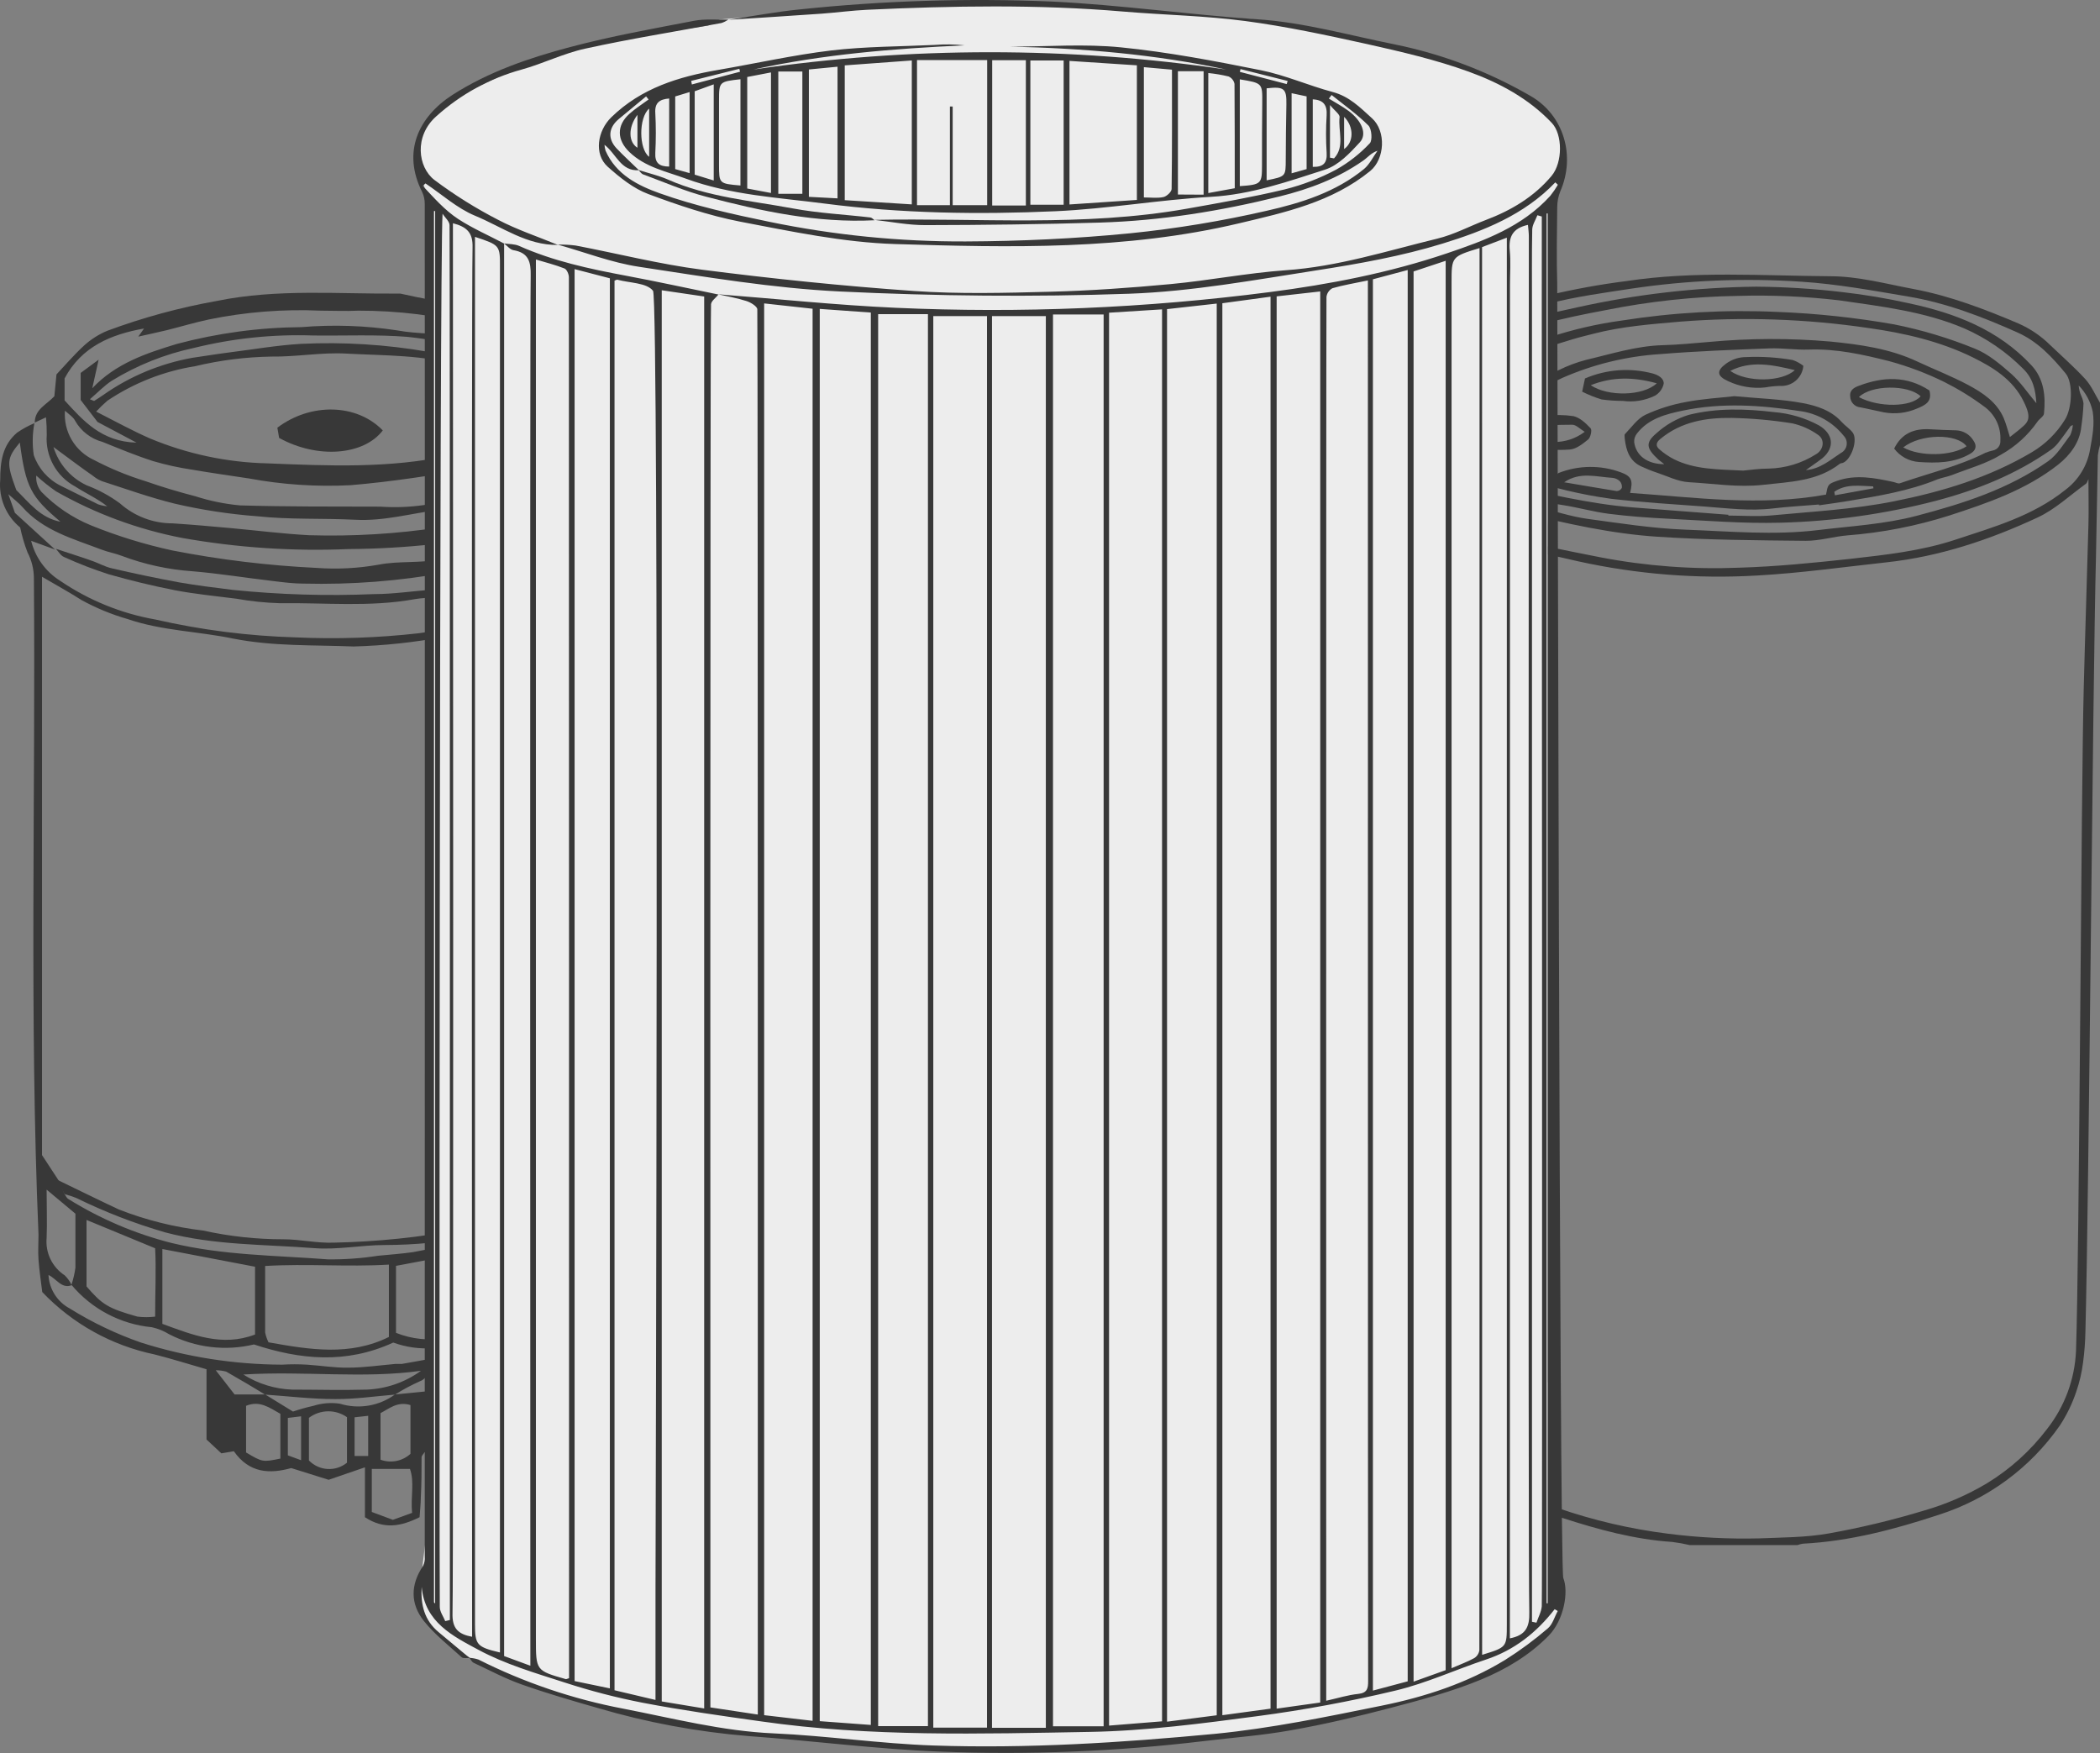 <?xml version="1.0" encoding="UTF-8"?> <svg xmlns="http://www.w3.org/2000/svg" width="757" height="632" viewBox="0 0 757 632" fill="none"><rect x="0" y="0" width="757" height="632" fill="#808080" stroke="none"/><path d="M12.533 152.332C12.533 147.52 16.76 145.901 19.593 142.843L20.357 134.973C23.46 131.69 26.697 127.868 30.384 124.495C32.837 122.281 35.65 120.501 38.702 119.233C51.513 114.475 64.726 110.878 78.18 108.485C100.123 103.988 122.245 106.057 144.277 105.832C160.015 109.43 176.111 111.004 191.534 116.715C201.263 119.929 209.822 125.953 216.129 134.029C216.18 135.803 216.421 137.567 216.849 139.29C217.488 141.375 218.578 143.294 220.041 144.911C223.638 148.734 227.55 152.197 231.327 155.839C233.614 158.145 235.404 160.895 236.586 163.92C237.768 166.945 238.317 170.18 238.199 173.426C238.081 176.671 237.298 179.858 235.9 182.789C234.501 185.72 232.516 188.333 230.068 190.466C229.899 193.107 229.307 195.704 228.314 198.156C226.095 202.688 225.206 207.756 225.752 212.772C225.752 277.889 226.246 343.186 225.437 408.168C225.437 424.402 224.493 440.727 223.773 456.961C223.611 460.515 222.559 463.972 220.712 467.013C218.866 470.054 216.285 472.582 213.207 474.365C201.426 481.515 189.376 487.856 175.257 489.565C171.345 489.969 167.479 490.959 163.252 491.723V518.705L158.396 523.877L153.045 523.517C152.685 524.147 151.966 524.731 151.966 525.361C151.966 530.128 151.966 534.94 151.696 539.707C151.696 542.135 151.381 544.563 151.247 546.947C144.502 550.275 138.432 551.444 131.552 546.947V528.959L118.468 533.456L104.979 529.228C97.245 531.387 89.871 531.117 84.296 523.157L79.799 523.922L74.448 518.93V493.612C68.064 491.768 61.904 489.834 55.699 488.26C40.241 485.044 26.128 477.202 15.231 465.775C14.826 462.492 14.197 458.31 13.882 454.128C13.658 451.115 13.882 448.102 13.882 445.134C10.555 366.256 12.848 287.333 12.219 208.455C12.212 205.213 11.426 202.02 9.925 199.146C8.798 196.225 7.911 193.217 7.273 190.152C4.768 188.098 2.804 185.464 1.55 182.477C0.296 179.491 -0.209 176.244 0.078 173.018C0.078 166.362 0.888 160.471 6.149 155.974C8.109 154.624 10.203 153.478 12.398 152.556C11.677 156.354 11.601 160.246 12.174 164.069C13.838 168.861 17.306 172.814 21.841 175.087C26.337 177.335 30.834 179.584 35.33 181.787C36.404 182.167 37.522 182.408 38.657 182.507C34.925 179.629 30.834 177.785 27.057 175.356C23.74 173.57 21.012 170.861 19.2 167.557C17.389 164.254 16.573 160.496 16.85 156.739C16.868 154.637 16.778 152.535 16.58 150.443L12.533 152.332ZM156.103 501.122L160.059 492.757C155.293 492.083 154.529 496.85 151.381 497.929C148.27 499.31 145.264 500.919 142.389 502.741C135.239 503.325 128.045 504.405 120.851 504.36C112.398 504.36 103.99 503.325 95.537 502.741C91.04 499.953 86.274 497.165 81.553 494.466C80.322 494.132 79.051 493.966 77.776 493.972L84.565 502.696H95.581L105.608 508.857C108.026 508.032 110.488 507.341 112.982 506.788C116.06 505.811 119.321 505.55 122.515 506.024C125.858 507.054 129.395 507.289 132.845 506.711C136.296 506.134 139.563 504.759 142.389 502.696L155.878 501.347C157.137 507.553 155.248 514.028 157.137 520.774C160.914 516.277 160.914 516.277 160.015 499.773L156.103 501.122ZM23.28 430.473C23.729 431.058 23.999 431.868 24.628 432.227C36.106 439.381 48.618 444.721 61.724 448.057C80.249 452.554 99.403 452.554 118.288 453.993C124.309 454.054 130.325 453.618 136.274 452.689C140.5 452.284 144.727 451.969 148.908 451.385C155.263 450.067 161.689 449.121 168.153 448.552C184.969 448.192 198.908 440.367 213.117 432.452C214.813 431.164 216.325 429.651 217.613 427.955L215.365 427.146C215.939 426.083 216.649 425.101 217.478 424.223C223.368 419.186 224.223 412.755 224.178 405.335C223.953 342.376 224.178 279.193 224.178 216.1V207.42C219.277 210.613 215.185 213.761 210.689 216.414C200.592 221.4 189.822 224.884 178.719 226.758C172.649 228.107 166.444 228.781 160.239 229.546C149.437 231.572 138.492 232.745 127.506 233.053C113.027 232.469 98.549 233.053 84.116 230.22C71.481 227.567 58.441 227.432 45.986 223.16C40.22 221.504 34.655 219.211 29.395 216.324C24.898 213.446 20.042 210.793 15.141 207.915V416.398L21.032 425.392L23.28 430.473ZM35.555 129.666L33.262 139.965C41.715 130.971 52.776 127.328 63.702 124C78.373 120.083 93.481 118.043 108.666 117.929C120.168 116.97 131.743 117.362 143.153 119.098C150.752 120.537 158.756 119.908 166.175 121.842C180.023 125.484 194.142 129.082 205.473 140.684C205.496 138.344 204.897 136.04 203.735 134.009C202.573 131.978 200.892 130.293 198.863 129.127C190.487 123.611 181.224 119.58 171.48 117.21C157.648 113.72 143.435 111.967 129.169 111.993C124.673 112.218 120.177 111.993 115.68 111.993C102.111 111.378 88.518 112.45 75.213 115.186C70.132 116.265 65.096 117.794 60.015 119.053C56.643 119.863 53.27 120.582 49.853 121.347L51.922 118.424C40.051 120.537 29.44 124.9 23.28 136.412V144.327C30.024 151.702 36.544 159.212 49.224 159.572L35.15 152.107L29.08 144.192V134.433L35.555 129.666ZM25.843 463.302C22.201 464.696 20.402 461.008 17.479 459.614C17.605 462.124 18.38 464.557 19.728 466.677C21.075 468.798 22.95 470.532 25.168 471.711C33.243 476.746 41.855 480.864 50.843 483.988C67.278 489.201 84.41 491.885 101.651 491.948C104.646 491.771 107.649 491.771 110.644 491.948C115.59 492.263 120.581 493.117 125.527 493.027C131.238 493.027 136.948 492.173 142.658 491.678C143.423 491.678 144.187 491.678 144.907 491.678C153.045 490.284 161.094 488.71 169.232 487.181C173.958 486.89 178.651 486.198 183.261 485.112C194.841 481.3 205.795 475.799 215.77 468.788C216.759 464.741 220.536 461.503 220.266 457.141C215.455 459.974 210.689 462.672 206.057 465.505C204.83 466.371 203.7 467.366 202.685 468.473C198.188 472.926 192.453 475.919 186.228 477.063C180.604 477.906 175.135 479.572 169.996 482.01C165.691 484.299 160.952 485.659 156.088 486C151.224 486.341 146.342 485.655 141.759 483.988C124.673 491.813 108.171 490.149 91.535 484.663C81.23 487.135 70.381 485.827 60.959 480.975C59.045 479.798 56.948 478.947 54.754 478.457C43.451 477.378 33.03 471.884 25.753 463.167C26.423 461.147 26.905 459.07 27.192 456.961C27.192 450.485 27.192 444.054 27.192 437.534L16.805 428.854C16.805 435.285 17.03 440.772 16.805 446.258C16.563 448.887 17.042 451.532 18.191 453.909C19.34 456.286 21.114 458.305 23.325 459.749C24.373 460.77 25.227 461.974 25.843 463.302ZM216.309 167.981L215.859 161.506C212.942 164.446 209.733 167.083 206.282 169.375C198.728 173.288 190.86 176.571 182.991 179.898C180.866 180.598 178.659 181.021 176.426 181.158C170.491 182.057 164.556 183.046 158.441 183.766C148.324 185.025 138.432 187.948 128 187.363C116.265 186.779 104.484 187.363 92.704 186.104C82.757 185.356 72.881 183.853 63.163 181.607C54.17 179.404 45.537 176.301 36.769 173.468C35.61 173.015 34.531 172.377 33.576 171.579C29.08 168.476 24.988 165.328 19.278 161.146C20.195 164.156 21.733 166.94 23.793 169.318C25.853 171.696 28.39 173.616 31.238 174.952C35.502 176.554 39.526 178.733 43.199 181.427C48.444 186.109 55.233 188.688 62.263 188.668C69.233 189.117 76.202 189.747 83.171 190.377C92.614 191.231 102.011 192.445 111.454 192.94C127.229 193.414 143.015 192.466 158.621 190.107C164.029 189.595 169.394 188.693 174.673 187.408C185.469 185.002 195.891 181.144 205.653 175.941C206.784 175.453 207.981 175.135 209.205 174.997L206.237 180.123C212.937 176.121 219.457 174.367 223.009 168.881L226.516 159.527C225.796 157.908 225.122 156.289 224.448 154.715L222.424 150.218C221.398 152.818 220.953 155.612 221.12 158.403C221.275 160.287 220.908 162.178 220.059 163.867C219.21 165.557 217.913 166.98 216.309 167.981ZM163.701 212.952C163.926 212.547 164.106 211.827 164.421 211.782C172.424 210.074 180.428 208.185 188.477 206.836C198.132 205.256 207.432 201.982 215.949 197.167C221.417 193.697 226.604 189.803 231.462 185.52C232.226 184.935 232.361 183.541 232.766 182.462C228.891 184.361 225.203 186.62 221.75 189.207C211.093 196.178 198.638 198.516 186.858 202.698C178.54 205.487 169.547 204.992 160.959 206.386C143.978 209.469 126.728 210.81 109.475 210.388C105.743 210.388 102.011 209.894 98.324 209.444C88.657 208.32 79.08 206.746 69.368 205.936C60.628 205.332 52.024 203.453 43.828 200.36C41.535 199.461 39.017 199.056 36.679 198.156C26.427 194.244 15.591 191.366 7.947 182.642C6.868 181.427 5.564 180.438 3.001 178.145L5.384 184.89L19.862 198.111L11.229 194.963C12.717 200.928 16.455 206.085 21.661 209.354C32.005 216.404 43.73 221.171 56.058 223.34C72.641 227.119 89.552 229.273 106.553 229.771C121.362 230.445 136.201 229.949 150.932 228.287C156.822 227.387 162.802 226.758 168.917 225.633C176.246 224.194 183.486 221.991 190.86 220.911C194.815 220.371 198.648 219.154 202.19 217.314C204.137 216.187 206.166 215.209 208.261 214.391C215.085 211.787 220.792 206.89 224.403 200.54C225.091 198.909 225.589 197.204 225.886 195.458C222.739 196.987 220.581 198.111 218.377 199.101C212.487 201.754 206.642 204.767 200.392 206.881C194.996 208.769 189.016 209.084 183.755 211.153C177.291 213.26 170.42 213.814 163.701 212.772V212.952ZM201.201 151.207C200.212 152.242 199.403 153.636 198.234 154.22C192.838 156.829 187.308 159.257 181.777 161.685C180.428 162.27 178.989 162.675 177.595 163.304C176.201 163.934 175.167 164.608 173.998 165.238C180.743 163.889 186.858 160.741 193.333 159.167C200.153 157.425 206.255 153.588 210.779 148.194C212.325 146.814 213.465 145.037 214.075 143.055C214.685 141.074 214.743 138.963 214.241 136.952C212.245 133.92 210.036 131.035 207.631 128.317C204.888 125.837 201.973 123.553 198.908 121.482C197.424 121.482 196.21 121.077 194.951 121.032C194.181 121.058 193.414 121.148 192.658 121.302C197.365 124.918 201.868 128.791 206.147 132.904C207.922 134.755 208.914 137.22 208.914 139.785C208.914 142.349 207.922 144.815 206.147 146.665C204.672 148.329 203.03 149.836 201.246 151.162L201.516 146.935C191.264 138.391 178.629 135.693 166.444 131.96C152.955 127.868 138.747 128.227 124.808 127.463C115.815 126.968 106.822 128.677 97.829 128.542C88.573 128.697 79.362 129.858 70.357 132.005C59.027 133.812 48.225 138.062 38.702 144.462C37.282 145.69 35.931 146.996 34.656 148.374C41.58 151.882 47.65 155.255 54.035 158.043C67.47 163.653 81.835 166.703 96.391 167.037C118.423 167.936 140.59 168.926 162.442 164.114C172.212 162.114 181.697 158.911 190.68 154.58C194.11 153.179 197.624 151.993 201.201 151.027V151.207ZM23.415 148.059C23.131 151.72 23.974 155.38 25.831 158.547C27.688 161.714 30.469 164.237 33.801 165.778C39.767 168.918 46.015 171.493 52.461 173.468C58.351 175.536 64.376 177.335 70.447 178.909C75.675 180.592 81.074 181.693 86.544 182.192C103.36 182.687 120.267 182.597 137.083 182.642C142.364 183.013 147.67 182.817 152.91 182.057C170.491 178.324 188.117 174.502 204.079 165.778C207.441 164.036 210.231 161.363 212.113 158.077C213.995 154.791 214.89 151.032 214.69 147.25C212.78 149.511 210.753 151.673 208.62 153.726C206.343 156.111 203.605 158.008 200.572 159.302C190.725 162.135 181.732 166.857 171.345 168.656C156.372 171.309 141.354 173.648 126.382 174.907C114.113 175.534 101.814 174.719 89.736 172.478C82.857 171.444 75.932 170.455 69.098 169.285C64.401 168.591 59.758 167.569 55.204 166.227C48.999 164.249 42.974 161.73 36.949 159.302C34.875 158.747 32.933 157.786 31.235 156.473C29.537 155.161 28.116 153.524 27.057 151.657C26.472 150.443 25.213 149.633 23.415 148.059ZM96.796 483.898C111.723 486.552 126.112 488.935 140.185 481.965V455.882C125.213 456.781 110.644 455.477 95.581 456.376C95.581 464.876 95.581 472.611 95.581 480.346C95.828 481.578 96.236 482.773 96.796 483.898ZM223.683 173.018C212.137 181.121 199.241 187.106 185.599 190.691C175.914 193.031 166.114 194.862 156.238 196.178C146.112 197.28 135.937 197.865 125.752 197.932C105.642 198.789 85.499 197.447 65.68 193.929C49.696 190.846 34.325 185.164 20.177 177.11C17.688 175.378 15.315 173.485 13.073 171.444C12.981 172.492 13.097 173.547 13.413 174.551C13.729 175.554 14.24 176.485 14.916 177.29C20.011 182.533 26.134 186.667 32.902 189.432C42.356 193.252 52.119 196.261 62.083 198.426C79.235 201.776 96.606 203.881 114.062 204.722C121.575 205.276 129.128 204.883 136.543 203.553C143.873 202.114 151.696 203.148 159.025 201.529C173.054 198.336 187.487 197.032 200.976 190.781C209.449 187.228 217.263 182.272 224.088 176.121L223.683 173.018ZM142.748 456.331V480.481C148.449 482.767 154.677 483.411 160.725 482.338C166.773 481.265 172.399 478.518 176.966 474.41C176.966 470.857 176.966 466.899 176.966 462.897C177.448 458.603 177.128 454.257 176.022 450.081L142.748 456.331ZM91.939 481.155V456.646L58.531 450.26V477.243C69.547 481.29 80.159 485.562 91.849 481.11L91.939 481.155ZM31.193 439.782V463.752C36.904 470.362 38.927 471.621 49.538 474.634C51.659 474.891 53.803 474.891 55.923 474.634C55.923 465.64 56.328 457.231 55.923 449.991L31.193 439.782ZM32.497 143.967C33.576 144.372 33.846 144.597 33.981 144.507C35.06 143.877 36.049 143.158 37.084 142.483C46.713 135.68 57.718 131.075 69.323 128.992C73.504 128.407 77.686 127.688 81.912 127.148C90.905 126.024 99.898 124.45 108.576 123.955C123.832 123.234 139.12 124.184 154.169 126.788C156.867 127.238 159.52 127.913 162.263 128.272C174.967 130.051 187.193 134.331 198.234 140.864C199.538 141.584 200.976 142.168 202.37 142.798C200.271 138.634 196.672 135.42 192.298 133.804C185.866 130.906 179.24 128.456 172.469 126.474C164.108 124.036 155.546 122.351 146.885 121.437C135.644 120.537 124.403 121.077 112.937 120.942C98.44 120.439 83.943 121.952 69.862 125.439C59.399 127.67 49.394 131.67 40.276 137.266C37.578 139.02 35.24 141.494 32.407 143.922L32.497 143.967ZM202.505 441.266C195.305 445.695 187.296 448.645 178.944 449.946C178.944 456.961 178.944 463.707 178.944 470.452C178.944 471.891 179.169 473.33 179.349 475.534C188.342 473.96 196.3 472.296 202.46 465.73L202.505 441.266ZM206.102 440.502C205.727 448.35 205.982 456.215 206.867 464.021L220.356 453.004V429.169L206.102 440.502ZM151.831 494.152C130.968 497.075 110.015 494.152 87.713 495.501C92.974 498.834 99.025 500.711 105.249 500.942C114.241 500.942 123.234 501.212 132.227 500.942C139.295 500.659 146.119 498.279 151.831 494.107V494.152ZM111.364 511.195V526.485C113.134 528.312 115.524 529.409 118.063 529.559C120.602 529.709 123.105 528.901 125.078 527.295V510.881C123.053 509.458 120.628 508.717 118.154 508.765C115.68 508.814 113.286 509.649 111.319 511.15L111.364 511.195ZM101.067 509.666C97.065 507.418 93.603 504.765 88.702 506.788V523.607C94.637 527.115 94.637 527.115 101.067 525.811V509.666ZM148.549 545.373C147.964 539.751 149.493 534.355 147.784 529.543H134.025V545.058L141.624 547.891L148.549 545.373ZM137.173 509.396V526.215C138.993 526.883 140.961 527.038 142.864 526.666C144.766 526.293 146.53 525.406 147.964 524.102V506.518C143.243 505.079 140.365 507.778 137.128 509.441L137.173 509.396ZM231.012 158.627C230.478 163.084 229.652 167.501 228.539 171.849C227.32 175.515 225.311 178.87 222.654 181.675C219.997 184.48 216.757 186.668 213.162 188.083C208.081 190.287 203.135 192.58 197.289 195.638C207.991 193.524 215.994 189.522 230.877 179.044L234.834 167.127L231.012 158.627ZM21.796 188.083C11.139 179.089 9.296 175.716 7.138 159.527C2.372 165.283 2.237 166.812 5.879 176.661C10.51 181.203 14.602 186.734 21.796 188.083ZM108.531 510.566L103.765 511.15V524.641L108.531 526.395V510.566ZM127.82 524.866H132.721V510.386L127.82 510.925V524.866Z" fill="#383838"></path><path d="M214.826 427.327C213.522 428.721 212.488 430.654 210.869 431.509C198.284 438.257 184.744 443.049 170.716 445.719C160.167 447.767 149.448 448.806 138.702 448.822C130.249 448.822 121.661 450.621 113.252 449.947C95.267 448.553 77.281 448.957 59.611 444.28C48.57 441.082 37.828 436.929 27.507 431.869C26.128 431.317 24.716 430.851 23.28 430.474L20.357 425.168C27.821 428.766 35.24 432.453 42.839 436.006C52.604 439.83 62.819 442.384 73.235 443.606C82.758 445.711 92.483 446.766 102.236 446.754C108.172 446.754 114.152 448.193 120.222 447.968C135.932 447.654 151.589 446.029 167.029 443.111C175.943 441.965 184.694 439.792 193.108 436.635C197.605 434.657 201.741 432.723 206.148 430.879C208.8 429.62 211.813 428.496 214.826 427.327Z" fill="#383838"></path><path d="M137.981 155.166C131.146 164.16 114.42 165.509 100.616 157.864L99.986 154.176C112.037 145.092 128.628 145.497 137.981 155.166Z" fill="#383838"></path><path d="M20.133 197.842C24.314 199.236 28.541 200.54 32.723 202.024C35.331 202.878 37.759 204.318 40.411 204.902C48.415 206.746 56.464 208.455 64.557 209.939C70.942 211.063 77.372 211.828 83.757 212.637C100.753 214.382 117.855 214.893 134.925 214.166C141.94 214.166 148.909 213.042 155.878 212.592C158.386 212.576 160.893 212.696 163.387 212.952C159.206 215.965 154.08 215.155 149.404 216.01C133.307 218.933 116.985 217.224 100.753 217.449C95.535 217.288 90.335 216.747 85.195 215.83C77.776 214.886 70.357 214.166 63.028 212.772C55.025 211.198 47.021 209.264 39.153 207.016C33.686 205.261 28.326 203.188 23.1 200.81C21.886 200.315 21.122 198.876 20.133 197.842Z" fill="#383838"></path><g clip-path="url(#clip0_2502_453)"><path d="M609.153 557C607.06 556.505 604.942 556.124 602.807 555.86C589.179 554.957 576.138 551.394 563.239 547.213C559.701 546.073 556.147 545.027 552.641 543.84C535.887 538.218 524.353 526.308 514.263 512.435C507.883 503.736 504.691 493.114 505.22 482.345C505.487 467.923 504.904 453.497 503.475 439.143C502.396 427.202 502.586 285.526 502.11 273.601C500.841 241.721 499.493 209.858 498.334 177.915C498.001 168.856 497.795 159.75 498.319 150.707C498.509 147.381 500.492 143.866 502.428 140.968C505.376 136.23 508.887 131.864 512.883 127.966C517.645 123.36 523.093 119.519 529.034 116.579C538.425 112.424 548.141 109.039 558.083 106.459C567.423 104.233 576.876 102.515 586.402 101.312C610.787 97.622 635.363 99.412 659.827 99.586C669.869 99.586 679.944 102.357 689.971 104.226C703.012 106.697 715.355 111.416 727.524 116.579C731.858 118.477 735.801 121.162 739.153 124.497C743.373 128.536 747.815 132.416 751.718 136.676C753.939 139.131 755.288 142.361 757.033 145.228V160.32C756.65 161.56 756.379 162.832 756.224 164.121C755.954 176.125 755.843 188.13 755.558 200.134C754.32 250.162 753.051 429.767 751.75 479.764C751.687 483.584 751.401 487.396 750.893 491.182C750.438 494.819 749.598 498.397 748.386 501.856C746.953 506.094 744.986 510.134 742.532 513.877C731.959 529.068 716.672 540.366 699.03 546.025C683.069 551.299 666.776 555.622 649.847 556.493C649.209 556.595 648.582 556.76 647.975 556.984L609.153 557ZM501.317 172.245C501.317 174.13 501.317 175.112 501.317 176.078C502.713 212.323 504.104 248.6 505.49 284.908C505.855 294.173 506.172 432.998 506.616 442.247C507.013 450.767 507.711 459.255 508.012 467.76C508.234 474.205 507.743 480.683 508.139 487.112C508.334 493.995 510.307 500.71 513.867 506.607C518.253 513.679 523.508 520.175 529.51 525.944C533.891 530.234 538.795 533.959 544.106 537.03C549.5 539.976 555.608 541.702 561.557 543.634C574.456 548.097 587.786 551.202 601.332 552.898C612.189 554.28 623.135 554.841 634.077 554.577C642.486 554.229 651.022 554.26 659.271 552.788C670.884 550.708 682.364 547.948 693.651 544.521C701.524 542.248 709.074 538.98 716.117 534.797C724.554 529.669 731.949 523.002 737.915 515.143C744.252 507.08 747.903 497.24 748.355 487.001C749.592 450.577 750.195 284.655 751.131 248.246C751.623 228.561 752.305 208.892 752.829 189.206C752.972 183.838 752.829 178.453 752.829 172.705C752.432 173.512 752.305 174.13 751.94 174.383C746.197 178.532 740.835 183.616 734.489 186.562C717.211 194.591 699.172 200.641 680.055 202.715C664.507 204.41 648.991 206.611 633.395 207.466C611.737 208.74 590.007 207.013 568.824 202.335C559.305 200.197 549.896 197.948 540.536 195.399C536.647 194.223 532.872 192.702 529.256 190.853C523.653 188.348 518.211 185.497 512.962 182.317C508.901 179.768 505.569 175.983 501.317 172.245ZM503.935 144.658C501.365 148.633 499.175 152.671 500.111 157.327C500.875 160.705 501.85 164.032 503.031 167.288C503.385 168.876 504.101 170.361 505.125 171.628C508.413 174.976 512.027 177.989 515.913 180.623C521.871 184.465 528.182 187.732 534.761 190.378C548.469 195.605 562.779 198.059 577.01 200.926C593.465 204.078 610.229 205.327 626.97 204.647C640.281 204.251 653.592 202.921 666.839 201.48C679.627 200.023 692.446 198.661 704.821 194.575C718.718 189.982 732.759 186.023 744.484 176.616C749.255 173.061 752.462 167.799 753.432 161.936C754.241 157.438 755.129 152.988 754.368 148.348C753.602 144.807 751.854 141.552 749.323 138.956C749.408 140.316 749.747 141.648 750.322 142.884C750.7 143.706 750.947 144.582 751.052 145.481C750.938 148.265 750.673 151.04 750.259 153.795C749.751 159.465 746.181 164.105 741.961 167.463C730.364 176.6 716.497 181.351 702.663 185.849C690.774 189.631 678.487 192.028 666.046 192.991C660.953 193.403 655.908 195.003 650.847 194.955C633.094 194.781 615.309 194.654 597.603 193.498C580.961 192.421 564.635 188.747 548.421 184.772C535.676 181.584 523.749 175.745 513.422 167.637C507.854 163.313 504.49 157.96 504.347 150.771C504.347 148.728 504.078 146.701 503.935 144.658ZM623.019 185.564V185.865C628.271 185.865 633.57 186.292 638.774 185.786C653.449 184.392 668.188 183.632 682.72 180.718C700.172 177.234 716.973 172.198 732.426 163.028C737.308 160.134 741.408 156.095 744.373 151.262C746.943 147.207 747.387 137.99 744.611 134.617C739.724 128.726 734.631 123.151 727.286 119.873C714.594 114.203 701.647 109.215 687.892 106.903C675.089 104.749 662.222 102.373 649.292 101.55C628.853 100.181 608.326 101.02 588.068 104.052C578.137 105.572 568.126 106.918 558.416 109.405C549.594 111.908 540.914 114.885 532.413 118.321C523.498 121.563 515.877 127.603 510.693 135.536C508.948 138.275 507.52 142.393 508.171 145.402C509.063 150.371 511.461 154.948 515.041 158.515C522.354 165.34 531.556 169.11 540.076 173.971C540.755 174.329 541.49 174.57 542.249 174.684C557.67 177.851 572.933 181.668 588.655 182.919C600.11 183.838 611.565 184.677 623.019 185.564ZM507.616 153.368C508.304 157.417 510.365 161.107 513.454 163.82C522.208 171.107 532.317 176.596 543.201 179.974C546.723 180.987 550.341 181.684 553.895 182.571C560.034 184.155 566.095 186.197 572.33 187.053C583.975 188.636 595.588 190.473 607.424 190.933C623.464 191.534 639.487 193.039 655.511 191.075C667.331 189.634 679.309 189.001 690.843 185.96C707.613 181.557 724.033 176.331 738.328 166.243C741.58 163.947 743.817 160.146 746.261 156.899C746.794 155.741 747.116 154.497 747.212 153.225C746.578 153.51 746.451 153.526 746.403 153.605C745.102 155.363 743.881 157.169 742.516 158.879C741.71 160.035 740.737 161.065 739.629 161.936C726.937 170.931 712.658 176.632 697.935 180.512C679.606 185.289 660.788 187.946 641.851 188.43C628.334 188.795 614.769 187.654 601.221 186.989C594.145 186.641 587.053 186.118 580.025 185.231C574.392 184.519 568.919 182.935 563.271 182.064C549.928 180.021 536.919 177.186 525.369 169.585C518.626 165.055 511.169 161.508 507.616 153.368Z" fill="#383838"></path><path d="M655.684 181.874C650.115 182.35 644.579 182.635 639.01 183.3C630.76 184.298 622.621 183.205 614.45 182.603C603.218 181.795 591.969 181.098 580.784 179.816C570.174 178.354 559.729 175.878 549.593 172.42C542.894 170.408 536.573 167.305 530.888 163.235C526.129 159.735 520.766 156.108 519.322 149.583C518.149 144.651 518.755 139.464 521.036 134.934C526.382 124.007 527.509 125.432 538.567 119.953C548.086 115.202 558.525 112.969 568.901 110.72C589.957 106.075 611.435 103.602 632.997 103.34C643.492 103.419 653.974 104.086 664.394 105.335C672.311 106.245 680.175 107.566 687.954 109.294C704.676 112.842 720.319 118.797 732.282 131.688C736.803 136.55 737.469 142.773 736.803 149.108C736.692 150.169 735.09 150.993 734.407 152.07C731.013 156.923 726.566 160.95 721.398 163.852C716.067 167.162 709.705 168.872 703.772 171.2C702.042 171.881 700.17 172.151 698.457 172.784C688.16 176.997 677.277 178.77 666.393 180.576C662.855 181.178 659.301 181.637 655.748 182.16L655.684 181.874ZM658.238 178.295C658.921 174.748 658.841 174.51 662.268 173.323C669.027 170.963 675.801 172.293 682.544 173.75C683.337 173.924 684.242 174.447 684.892 174.209C695.173 170.615 705.866 168.176 715.671 163.235C716.572 162.876 717.5 162.59 718.447 162.379C719.246 162.209 719.955 161.752 720.44 161.096C720.925 160.439 721.153 159.629 721.081 158.816C721.231 156.406 720.755 153.998 719.699 151.825C718.643 149.653 717.042 147.789 715.052 146.416C710.591 143.109 705.85 140.195 700.884 137.706C694.523 134.578 687.877 132.064 681.037 130.199C671.518 127.792 661.999 125.67 652.083 126.018C647.323 126.192 642.564 125.416 637.804 125.591C624.684 126.097 611.563 126.588 598.474 127.649C586.364 128.422 574.482 131.3 563.364 136.154C555.527 139.733 547.896 143.755 540.169 147.604C536.536 149.425 535.299 153.21 534.87 156.536C534.49 159.56 535.14 163.266 539.186 164.787C546.214 167.415 553.147 170.266 559.652 172.848C560.667 171.739 561.238 170.773 561.889 170.488C569.066 167.678 577.027 167.599 584.259 170.266C588.13 171.676 588.765 173.228 587.606 177.694C611.071 179.293 634.441 182.619 658.238 178.295ZM532.094 160.606C531.47 157.495 531.85 154.267 533.178 151.385C534.506 148.502 536.715 146.114 539.487 144.563C546.801 140.667 554.289 137.072 561.778 133.477C564.972 131.888 568.321 130.63 571.773 129.724C580.895 127.586 589.875 124.688 599.394 124.434C604.979 124.292 610.5 123.722 616.1 123.263C630.61 121.909 645.212 121.861 659.73 123.12C670.328 124.165 681.195 125.638 691.143 130.326C697.267 133.192 703.629 135.647 709.578 138.83C714.735 141.617 719.764 144.911 722.271 150.676C723.191 152.846 723.762 155.158 724.523 157.549C725.507 156.773 726.459 156.061 727.379 155.3C730.917 152.339 732.789 151.405 729.458 144.69C725.571 136.771 718.352 132.4 711.197 128.853C699.409 123.041 686.51 120.063 673.485 118.242C651.051 114.937 628.315 114.167 605.709 115.946C595.206 116.864 584.608 117.656 574.327 120.333C571.884 120.966 569.441 121.536 567.029 122.265C553.353 126.462 539.598 130.468 528.286 139.955C524.225 143.344 524.97 148.095 523.701 152.165C523.574 152.561 524.257 153.289 524.701 153.748C526.985 155.902 529.333 158.04 532.094 160.606ZM734.058 145.355C733.789 140.604 732.869 136.407 729.299 132.939C723.201 126.8 716 121.863 708.071 118.385C693.666 112.24 678.118 110.466 662.839 108.249C650.804 106.849 638.683 106.32 626.571 106.666C610.503 106.916 594.491 108.639 578.738 111.813C563.586 114.663 548.594 117.831 534.632 124.973C530.698 126.984 527.525 129.249 525.51 133.303C523.923 136.597 521.544 139.559 522.035 143.407C524.32 138.054 529.127 135.013 533.887 132.321C549.591 123.673 566.759 117.993 584.529 115.566C603.127 112.627 621.977 111.581 640.787 112.446C654.882 112.994 668.923 114.497 682.814 116.944C692.751 118.929 702.478 121.851 711.863 125.67C716.702 127.602 721.017 131.26 725.015 134.776C728.331 137.706 730.87 141.554 734.058 145.355ZM563.872 173.861C570.218 174.922 576.469 176.015 582.783 177.028C583.166 177.017 583.538 176.905 583.864 176.705C584.189 176.505 584.457 176.223 584.64 175.888C584.698 175.448 584.66 175.001 584.528 174.578C584.397 174.154 584.175 173.763 583.878 173.433C583.157 172.759 582.229 172.347 581.244 172.262C575.47 171.929 569.584 169.934 563.872 173.845V173.861ZM661.221 177.298L661.443 178.549L675.341 176.031L675.214 175.334C670.423 175.191 665.521 174.289 661.221 177.282V177.298Z" fill="#383838"></path><path d="M625.194 142.82C633.936 143.644 642.075 143.85 649.96 145.338C654.942 146.289 660.146 147.951 663.858 152.101C665.095 153.478 666.777 154.492 667.856 155.949C669.76 158.499 667.475 165.451 664.429 166.813C664.048 166.987 663.525 166.94 663.207 167.193C655.053 173.528 645.216 173.686 635.57 174.779C626.559 175.793 617.69 174.32 608.79 173.829C604.871 173.607 601.048 171.643 597.224 170.376C595.308 169.74 593.433 168.989 591.608 168.128C587.435 166.195 586.198 162.442 585.706 158.309C585.706 157.691 585.452 156.725 585.785 156.456C588.133 154.033 590.227 150.929 593.115 149.535C597.76 147.388 602.659 145.84 607.695 144.927C613.644 143.771 619.753 143.438 625.194 142.82ZM628.367 169.648C630.7 169.442 634.19 168.919 637.664 168.919C643.69 168.77 649.56 166.979 654.64 163.741C657.417 162.157 657.956 158.404 655.291 156.709C652.533 154.759 649.417 153.37 646.121 152.623C638.893 151.463 631.593 150.807 624.274 150.66C615.025 150.533 606.013 151.99 598.509 158.245C596.923 159.512 596.78 160.795 598.16 161.967C599.784 163.393 601.58 164.611 603.507 165.594C611.058 169.299 619.229 169.189 628.447 169.648H628.367ZM650.88 169.474C656.132 169.109 659.717 165.815 663.572 163.313C664.123 163.035 664.6 162.63 664.964 162.133C665.329 161.635 665.57 161.059 665.669 160.451C665.768 159.843 665.722 159.22 665.534 158.633C665.346 158.046 665.022 157.512 664.588 157.073C660.658 152.163 654.968 148.971 648.723 148.173C634.777 146.051 620.705 145.085 606.727 147.999C600.54 149.282 594.289 150.865 590.1 156.25C589.378 157.142 589.015 158.272 589.085 159.417C589.751 164.263 593.845 167.336 599.921 167.336C598.906 166.544 598.335 166.116 597.732 165.609C593.543 161.698 592.972 159.686 597.034 156.25C600.396 153.168 604.408 150.879 608.774 149.551C618.801 147.049 629.129 147.318 639.41 148.553C645.081 148.998 650.597 150.616 655.608 153.304C660.844 156.345 661.542 161.318 656.909 165.198C655.069 166.623 653.165 167.874 650.96 169.474H650.88Z" fill="#383838"></path><path d="M682.801 161.715C685.498 156.188 690.019 154.43 695.699 154.746C698.872 154.921 701.95 155.079 705.076 155.127C706.366 155.167 707.626 155.535 708.736 156.194C709.846 156.853 710.77 157.783 711.422 158.896C712.738 160.796 712.247 162.491 710.089 163.647C704.314 166.972 698 166.972 691.701 166.545C689.957 166.424 688.26 165.93 686.724 165.097C685.189 164.263 683.85 163.11 682.801 161.715ZM686.069 161.287C692.082 164.708 703.632 164.454 708.899 160.875C705.44 156.188 692.383 156.314 686.069 161.287Z" fill="#383838"></path><path d="M543.566 156.424C546.739 150.437 551.864 150.231 556.846 149.915C560.277 149.478 563.751 149.51 567.174 150.01C569.49 150.516 571.664 152.575 573.377 154.396C573.948 154.998 573.377 157.659 572.536 158.387C570.601 159.971 568.205 161.887 565.889 162.046C561.11 162.409 556.303 162.1 551.61 161.127C548.77 160.494 546.216 158.023 543.566 156.424ZM571.251 155.663C569.538 154.634 568.173 153.13 566.793 153.114C561.367 153.114 555.941 153.383 550.531 153.779C549.627 153.779 548.802 154.935 547.771 155.648C555.767 160.573 564.731 160.62 571.251 155.663Z" fill="#383838"></path><path d="M570.332 141.19L571.347 136.439C579.048 133.124 587.642 132.488 595.748 134.634C597.906 135.22 599.826 136.455 599.73 138.292C599.541 139.201 599.161 140.06 598.614 140.811C598.067 141.562 597.366 142.188 596.557 142.647C592.958 144.407 588.915 145.057 584.944 144.516C582.396 144.518 579.852 144.343 577.329 143.993C574.921 143.26 572.58 142.322 570.332 141.19ZM597.224 138.181C588.831 135.853 581.2 135.774 573.426 138.862C579.439 142.996 592.21 142.885 597.224 138.181Z" fill="#383838"></path><path d="M650.07 131.877C649.896 133.951 648.911 135.872 647.329 137.227C645.747 138.581 643.694 139.259 641.614 139.115C639.826 139.159 638.043 139.344 636.284 139.669C631.7 140.153 627.072 139.364 622.909 137.389C618.832 135.536 618.705 133.619 622.259 131.054C624.358 129.524 626.894 128.707 629.493 128.726C635.095 128.476 640.706 128.832 646.231 129.787C647.617 130.269 648.914 130.975 650.07 131.877ZM623.718 133.699C629.684 137.943 642.376 137.721 646.993 133.429C638.997 131.513 631.27 129.866 623.718 133.699Z" fill="#383838"></path><path d="M695.509 140.761C696.603 144.894 693.922 146.066 691.13 147.238C687.357 148.895 683.174 149.386 679.12 148.648C676.248 148.093 673.424 147.365 670.553 146.842C669.592 146.744 668.7 146.301 668.041 145.596C667.382 144.892 667 143.973 666.967 143.01C666.65 140.587 668.411 139.684 670.14 139.051C678.866 135.757 687.37 135.424 695.509 140.761ZM670.124 143.168C677.295 146.985 689.02 146.811 692.336 142.852C687.846 138.591 674.471 138.702 670.077 143.168H670.124Z" fill="#383838"></path></g><path d="M191.5 22L225.5 13.5L255.25 9.25L259.5 7L285 5L326.5 1L395 2.5L415.5 4.5L452 7L484.5 12.5L519.5 21L536.5 27.5L553.5 36L559.5 42.5L563 50V61L559.5 75.5V106L558 190V343.5V498L561 543.5V573.5L562.5 579L559 588L543.5 598.5L529 606.5L514.5 611.5L491.5 617L453.5 625L400 629.5L354.5 631L325.5 629.5L308 628L286 626L269.5 625L252.5 623L225.5 618L202 611.5L183.5 604.5L171.5 599L160 591.5L155 586.5L150.5 579.5L153.75 552.5V518.5V446.75L155 309.5V138.75V96.062V74.719L150.5 58.5L152.5 45.5L162.5 36L191.5 22Z" fill="#EDEDED"></path><path d="M169.321 597.726C168.321 597.646 167.001 597.946 166.411 597.416C161.751 593.186 156.701 589.226 152.801 584.356C147.871 578.176 147.951 571.236 152.501 564.496C153.005 563.466 153.216 562.318 153.111 561.176C153.111 550.356 153.181 84.306 153.111 73.476C153.119 72 152.798 70.541 152.171 69.206C144.921 54.806 150.751 42.206 163.101 34.206C176.211 25.826 190.751 20.876 205.551 16.956C220.351 13.036 235.221 10.376 250.141 7.506C254.141 6.726 258.431 7.176 262.581 7.066C261.801 7.583 260.957 7.996 260.071 8.296C243.711 11.346 227.261 13.956 211.001 17.526C203.151 19.226 195.761 22.946 188.001 25.086C176.605 28.227 166.097 33.979 157.311 41.886C149.161 49.086 150.631 60.306 156.611 64.886C163.824 70.29 171.477 75.08 179.491 79.206C186.391 82.836 193.901 85.306 201.131 88.296C189.891 88.476 181.001 81.796 171.211 77.756C164.771 75.076 159.291 70.086 153.381 66.126L152.381 66.996C156.381 71.256 160.291 75.766 165.231 78.996C170.441 82.366 176.231 84.896 181.721 87.796C181.721 105.796 181.721 578.926 181.721 596.996L191.181 600.486C191.181 584.886 190.971 114.486 191.301 99.366C191.401 94.366 190.531 91.106 185.081 90.186C183.851 89.976 182.821 88.596 181.701 87.756C183.491 88.026 185.461 87.916 187.071 88.626C199.391 94.116 212.421 96.916 225.581 99.376C236.751 101.466 247.851 103.896 258.991 106.176C258.061 107.356 256.401 108.466 256.311 109.696C255.951 114.336 256.081 574.246 256.081 578.906C256.081 591.026 256.081 603.146 256.081 615.506L273.171 618.086C273.171 600.676 273.241 128.486 272.991 111.526C272.991 110.466 270.611 108.996 269.081 108.526C265.761 107.446 262.281 106.866 258.861 106.086C280.191 107.746 301.501 109.996 322.861 110.956C367.886 112.983 413.003 111.089 457.701 105.296C479.301 102.496 500.701 98.376 521.451 91.366C535.221 86.716 548.721 81.756 558.821 70.616C559.834 69.35 560.757 68.013 561.581 66.616L560.651 65.746C549.451 77.486 534.751 83.276 520.001 87.816C505.251 92.356 489.881 95.086 474.611 97.456C452.191 100.936 429.661 105.086 407.081 105.886C372.341 107.106 337.471 106.756 302.751 105.076C278.531 103.906 254.401 99.816 230.361 96.176C220.361 94.666 210.801 90.906 201.031 88.176C203.189 88.135 205.348 88.245 207.491 88.506C222.701 91.406 237.771 95.256 253.091 97.226C278.391 100.476 303.811 103.106 329.251 104.886C345.671 106.046 362.251 105.596 378.721 105.166C393.151 104.786 407.581 103.766 421.961 102.416C435.831 101.116 449.571 98.416 463.451 97.416C482.261 96.136 500.031 90.416 518.111 86.026C524.161 84.566 529.811 81.506 535.681 79.276C544.791 75.826 552.981 70.946 559.281 63.436C563.381 58.536 563.281 48.436 559.411 44.336C551.081 35.516 540.521 29.856 529.411 25.826C517.551 21.526 505.131 18.656 492.791 15.886C478.271 12.676 463.671 9.546 449.001 7.596C434.331 5.646 419.501 5.406 404.791 4.156C374.051 1.536 343.301 2.096 312.551 3.526C307.091 3.786 301.661 4.526 296.201 4.926C285.001 5.716 273.721 6.416 262.471 7.156C271.071 5.876 279.631 4.256 288.271 3.396C318.403 0.226 348.728 -0.726 379.001 0.546C403.781 1.736 428.481 5.286 453.301 6.956C470.141 8.086 486.161 12.686 502.531 15.956C519.834 19.457 536.451 25.752 551.731 34.596C563.791 41.536 568.001 56.246 562.461 68.956C561.723 70.776 561.343 72.722 561.341 74.686C561.231 83.846 561.071 93.016 561.341 102.166C561.461 106.026 562.111 565.306 563.531 568.856C565.531 573.856 563.781 584.026 558.211 589.706C551.211 596.816 542.791 601.786 533.901 605.466C523.501 609.776 512.481 612.736 501.551 615.616C489.551 618.766 477.491 621.616 465.311 623.756C455.071 625.606 444.631 626.366 434.311 627.616C402.596 631.426 370.628 632.703 338.711 631.436C315.711 630.536 292.821 627.516 269.851 625.846C251.404 624.345 233.161 620.947 215.411 615.706C206.251 613.086 197.091 610.426 188.121 607.256C182.121 605.146 176.491 602.126 170.731 599.426C170.081 599.126 169.731 598.256 169.191 597.646C170.307 597.694 171.411 597.9 172.471 598.256C188.957 606.552 206.519 612.509 224.651 615.956C242.651 619.446 260.361 624.056 278.871 624.866C298.081 625.716 317.201 628.586 336.411 629.236C370.331 630.396 404.131 628.236 437.971 625.036C458.371 623.036 478.211 618.896 498.091 614.876C513.561 611.746 528.851 606.766 542.561 598.386C547.962 594.986 553.103 591.189 557.941 587.026C559.671 585.576 560.361 582.886 561.531 580.756L560.421 580.106C553.891 588.516 545.911 594.856 535.661 598.256C524.741 601.886 514.151 606.786 503.021 609.446C486.646 613.361 470.081 616.432 453.391 618.646C433.341 621.306 413.141 623.976 392.961 624.336C353.431 625.036 313.781 626.196 274.421 620.556C260.191 618.556 245.931 616.556 231.811 613.856C222.253 611.997 212.818 609.552 203.561 606.536C193.001 603.126 182.111 599.956 172.401 594.716C163.401 589.876 153.101 584.826 152.011 572.066C151.581 578.536 153.011 584.146 158.121 588.386L169.321 597.726ZM357.591 113.956V622.856H377.001V113.956H357.591ZM355.791 622.796V113.956H336.431V622.806L355.791 622.796ZM399.791 112.726V622.066L418.891 620.526V111.526L399.791 112.726ZM313.911 621.826V112.676L295.501 111.356V620.466L313.911 621.826ZM379.581 113.376V622.306H397.831V113.376H379.581ZM420.691 111.436V620.646L438.601 618.346V109.436L420.691 111.436ZM316.551 622.246H334.501V113.246H316.551V622.246ZM458.001 615.956V106.956L440.631 109.316V618.316L458.001 615.956ZM292.921 620.346V111.296L275.461 109.376V618.306L292.921 620.346ZM460.201 106.836V615.956L475.911 613.746V105.066L460.201 106.836ZM253.841 615.886V106.886L238.541 104.636V613.356L253.841 615.886ZM478.071 613.106C482.261 612.176 485.881 611.026 489.581 610.646C492.811 610.306 493.201 608.726 493.181 606.026C493.081 591.716 493.111 122.166 493.091 107.856V101.096C488.311 102.096 484.251 102.766 480.321 103.896C479.733 104.205 479.229 104.652 478.852 105.199C478.476 105.746 478.239 106.376 478.161 107.036C478.001 123.816 478.071 595.826 478.071 613.106ZM236.291 612.816V607.496C236.291 596.186 236.291 584.876 236.291 573.566C236.291 568.946 237.701 107.786 235.401 104.836C233.101 101.886 227.011 102.046 222.571 100.836C222.321 100.766 221.981 101.016 221.521 101.166V609.326L236.291 612.816ZM494.901 100.686V609.446L507.441 606.106V97.336L494.901 100.686ZM207.131 97.016V606.016L219.841 608.646V100.326L207.131 97.016ZM521.131 94.016L509.561 97.856V606.226L521.131 602.076V94.016ZM205.131 605.016C205.131 588.366 205.131 116.546 205.071 99.956C205.071 98.856 204.321 97.116 203.481 96.786C200.261 95.496 196.851 94.656 193.181 93.546C193.181 107.976 193.181 576.976 193.181 590.746C193.181 602.236 193.181 602.236 204.011 605.326C204.171 605.336 204.351 605.226 205.151 604.956L205.131 605.016ZM533.341 89.426C523.251 92.526 523.251 92.526 523.251 101.886C523.251 103.046 523.251 104.206 523.251 105.376V601.376C526.381 600.016 529.001 599.066 531.411 597.746C531.907 597.44 532.332 597.029 532.653 596.542C532.974 596.055 533.185 595.503 533.271 594.926C533.371 578.276 533.341 106.436 533.341 89.426ZM534.271 596.546C543.171 593.826 543.171 593.826 543.181 585.546C543.181 577.896 543.181 115.006 543.181 107.346V85.676L534.251 89.076L534.271 596.546ZM171.221 85.386V585.446C171.221 592.966 171.851 593.726 180.221 595.706C180.221 581.006 180.221 111.136 180.221 96.506C180.261 88.396 180.271 88.396 171.221 85.386ZM163.271 80.476C163.271 96.096 163.561 566.476 163.121 581.536C162.961 587.026 165.121 589.106 170.181 590.046C170.181 574.636 169.891 104.286 170.341 89.186C170.501 83.886 168.301 81.776 163.271 80.476ZM544.271 590.616C549.941 589.516 551.421 586.556 551.271 581.186C550.801 567.596 551.131 98.746 551.111 85.186C551.111 83.836 550.901 82.476 550.791 81.066C545.301 82.266 543.791 85.356 544.231 90.236C544.631 94.346 544.311 98.526 544.311 102.676L544.271 590.616ZM160.501 584.406L162.171 583.996C162.171 568.136 162.231 97.046 162.051 81.196C162.051 79.806 160.411 78.436 159.531 77.056C158.391 93.156 158.321 563.806 158.531 579.226C158.501 580.956 159.801 582.676 160.501 584.406ZM555.781 78.046L554.191 77.596C553.541 79.316 552.371 81.026 552.331 82.756C552.151 92.086 552.241 101.416 552.241 110.756V584.636L553.851 584.966C554.521 582.966 555.621 581.046 555.771 579.026C556.051 575.026 555.771 115.816 555.771 111.816C555.771 100.576 555.774 89.319 555.781 78.046ZM156.441 577.616L156.861 578.076V76.076H156.441V577.616ZM557.901 76.956H557.521V577.956H557.901V76.956Z" fill="#383838"></path><path d="M442 25.067C416.33 19.567 390.32 17.387 364.2 16.807C377.52 16.807 390.94 15.747 404.12 17.077C421.05 18.767 437.86 21.977 454.56 25.327C463.34 27.097 471.71 30.847 480.41 33.167C486.41 34.757 490.31 38.777 494.59 42.647C499.73 47.307 499.2 57.317 493.93 61.647C480.09 72.897 463.43 76.527 446.65 80.507C405.71 90.207 364.11 89.257 322.65 87.977C303.94 87.397 285.24 83.427 266.75 79.897C255.47 77.697 244.44 73.957 233.71 69.957C228.34 67.957 223.44 64.007 219.07 60.107C214 55.547 215.37 47.127 220.38 42.257C231.18 31.747 244.63 27.647 258.92 25.197C272.47 22.867 285.92 19.847 299.54 18.197C311.88 16.747 324.4 16.777 336.84 16.197C340.46 15.902 344.1 15.952 347.71 16.347C322.14 17.507 296.71 19.577 271.59 25.067C328.089 16.749 385.501 16.749 442 25.067ZM315.15 79.257C352.69 78.497 390.39 81.857 427.71 75.257C439.59 73.157 451.48 71.057 463.2 68.257C469.596 66.646 475.774 64.269 481.6 61.177C486.121 58.646 490.225 55.435 493.77 51.657C494.77 50.657 494.49 46.467 493.28 45.247C489.28 41.247 484.49 37.837 480.02 34.247L479.02 35.537C481.39 37.007 483.89 38.327 486.13 39.987C490.86 43.487 492.93 48.287 490.2 51.287C486.64 55.177 482.49 59.567 477.74 61.117C464.34 65.417 451 70.147 436.51 70.957C417.79 72.027 399.2 75.307 380.51 76.147C352.77 77.377 324.99 76.977 297.36 73.397C280.5 71.207 263.36 70.337 247.23 64.397C240.23 61.807 232.62 60.317 226.9 54.827C222.35 50.467 222.19 45.237 226.9 41.027C229.02 39.107 231.49 37.577 233.8 35.867L232.91 34.747C229.57 37.493 226.267 40.23 223 42.957C219.33 46.047 219 50.017 222.26 53.487C224.84 56.207 227.63 58.737 230.32 61.357C223.77 61.807 222.2 55.487 217.9 52.197C217.953 52.901 218.077 53.597 218.27 54.277C222 62.957 230.14 66.957 237.84 69.687C250.63 74.247 264.07 77.227 277.42 79.977C300.679 84.772 324.372 87.138 348.12 87.037C367.86 86.957 387.66 86.037 407.3 84.107C423.928 82.427 440.433 79.705 456.72 75.957C469.11 73.147 481.54 69.267 491.72 60.897C493.72 59.227 494.97 56.557 496.56 54.347C494.23 55.127 493.01 56.787 491.4 57.897C482.26 64.287 472.18 68.117 461.27 70.817C439.96 76.107 418.45 79.577 396.54 80.237C375.59 80.867 354.62 81.117 333.65 81.157C327.48 81.187 321.32 79.957 315.15 79.257ZM330.56 21.667V73.957H342.42V38.397H343.42V73.957H355.85V21.667H330.56ZM328.68 21.797L304.51 23.567V72.157L328.68 73.677V21.797ZM385.52 73.707L409.82 72.077V23.547L385.52 21.957V73.707ZM369.8 74.077V21.707H357.66V74.077H369.8ZM371.42 73.807H383.42V21.807H371.42V73.807ZM301.91 71.507V24.047L291.58 25.047V70.957L301.91 71.507ZM412.34 71.177C414.86 71.177 417.22 71.517 419.4 71.037C420.58 70.777 422.33 69.147 422.34 68.117C422.54 54.017 422.47 39.917 422.47 25.117L412.34 24.207V71.177ZM433.87 70.177V25.677H424.61V70.127L433.87 70.177ZM445.1 67.857C445.1 55.157 445.1 42.697 445.01 30.247C444.898 29.66 444.644 29.109 444.271 28.642C443.898 28.175 443.417 27.806 442.87 27.567C440.465 26.983 438.023 26.569 435.56 26.327V69.597L445.1 67.857ZM289.23 25.787H280.56V69.867H289.23V25.787ZM277.92 69.567V26.107L269.36 27.757V67.957L277.92 69.567ZM446.92 28.567V67.097C454.69 66.557 454.92 66.277 454.92 59.517C454.92 52.027 454.92 44.517 455.01 37.057C455.07 29.957 455.09 29.957 446.92 28.607V28.567ZM266.92 28.567C259.22 29.427 259.19 29.447 259.19 36.347C259.19 43.997 259.19 51.647 259.19 59.287C259.19 66.207 259.19 66.207 266.91 66.867L266.92 28.567ZM456.59 65.007C463.52 63.607 463.46 63.607 463.48 57.567C463.48 50.927 463.6 44.287 463.71 37.647C463.82 31.907 462.92 31.127 456.59 31.837V65.007ZM257.28 30.407L250.42 32.897V62.957L257.28 65.067V30.407ZM248.59 62.407V33.187L243.4 34.767V60.957L248.59 62.407ZM471 60.957V34.747L465.59 33.597V62.477L471 60.957ZM241.22 35.507C237.77 35.777 235.98 37.037 236.22 40.737C236.47 45.527 236.47 50.327 236.22 55.117C236.03 58.757 237.64 60.037 241.22 60.047V35.507ZM473.22 60.157C477.04 60.257 478.46 58.727 478.22 55.077C477.935 50.598 477.935 46.105 478.22 41.627C478.45 37.927 477.14 36.007 473.22 35.817V60.157ZM479.42 56.827L480.89 57.097C484.89 52.817 482.3 47.187 482.89 42.227C483 41.227 481.19 39.997 479.44 37.867L479.42 56.827ZM234 39.147C230.16 42.447 230.28 53.777 234 56.527V39.147ZM229.78 41.397C226.29 46.047 226.58 51.267 229.78 53.267V41.397ZM484.52 42.157V53.727C488 51.317 488.15 45.767 484.56 42.157H484.52ZM249.17 29.157L249.4 30.447L266.77 25.857L266.51 24.807L249.17 29.157ZM463.82 30.307L464.17 29.187L447.17 24.907L446.94 25.907L463.82 30.307Z" fill="#383838"></path><path d="M230.129 61.266C233.679 62.396 237.359 63.266 240.749 64.716C255.109 71.066 270.649 72.316 285.749 75.126C294.959 76.846 304.409 77.306 313.749 78.396C314.289 78.456 314.749 79.026 315.269 79.396C294.579 80.466 274.589 76.156 254.799 70.976C246.939 68.976 239.409 65.646 231.799 62.856C231.129 62.586 230.679 61.796 230.129 61.266Z" fill="#383838"></path><defs><clipPath id="clip0_2502_453"><rect width="259" height="458" fill="white" transform="translate(498 99)"></rect></clipPath></defs></svg> 